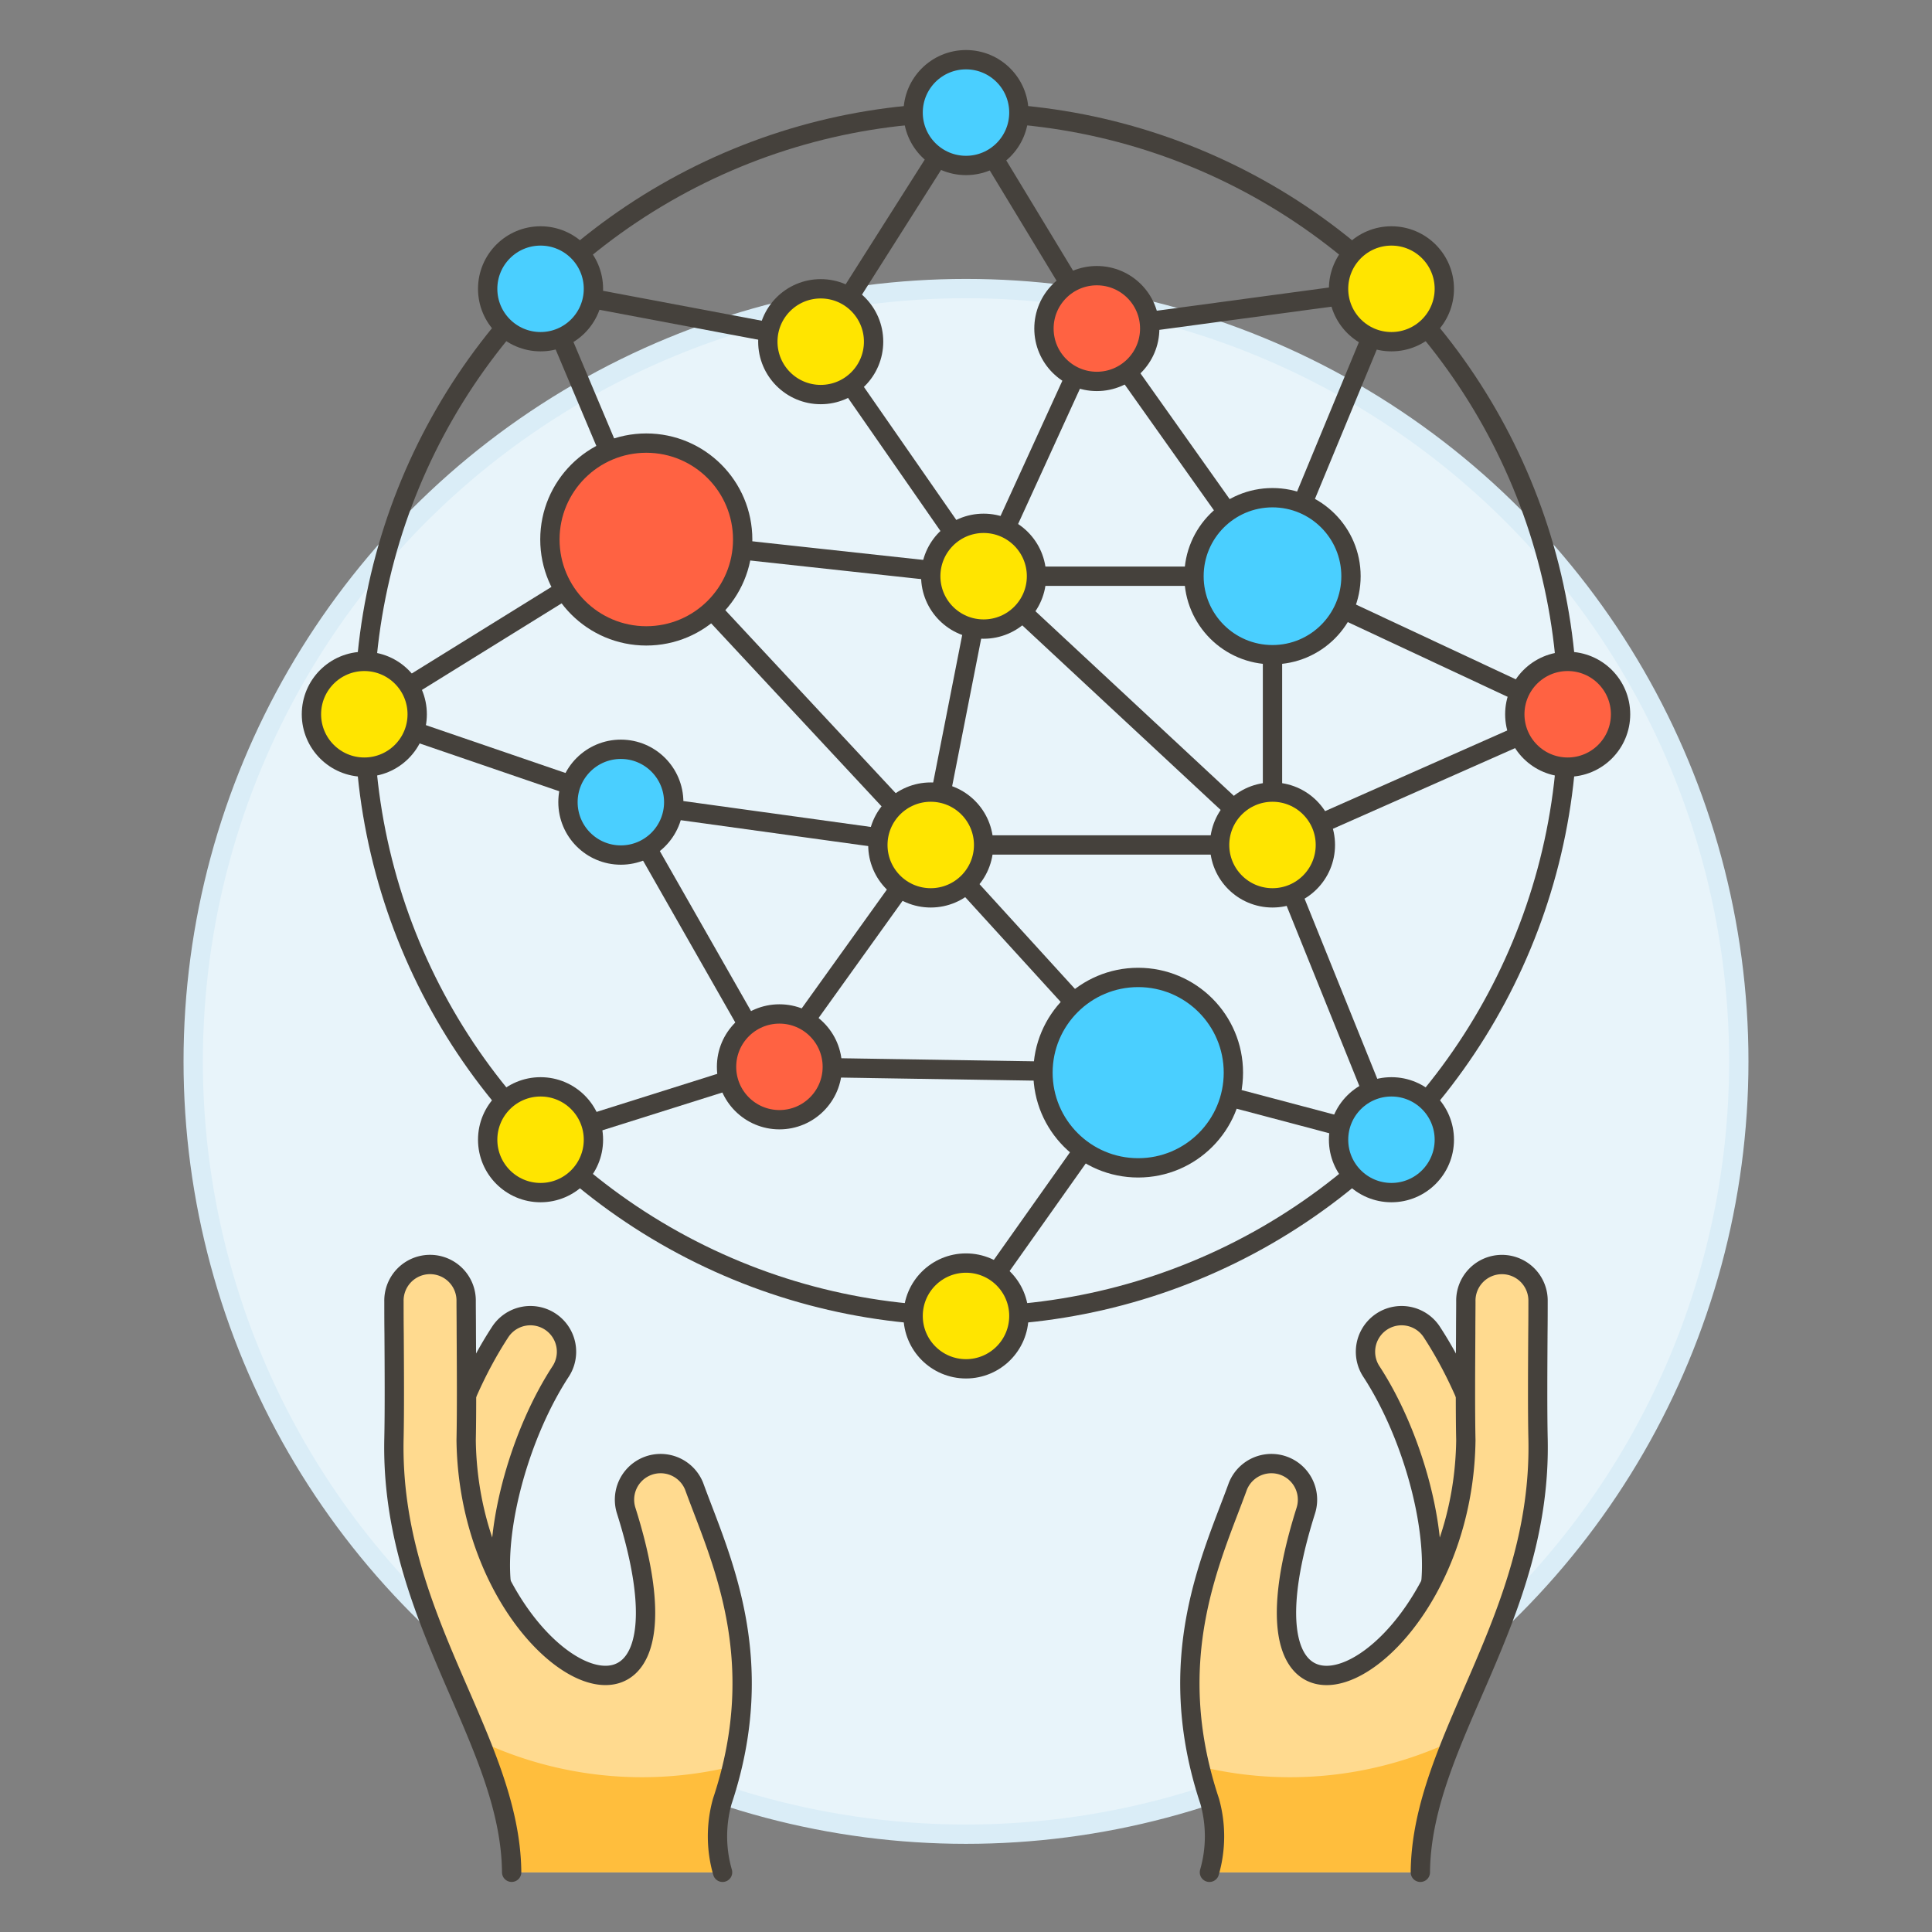 <svg xmlns="http://www.w3.org/2000/svg" viewBox="0 0 100 100"><rect x="0" y="0" width="100" height="100" fill="#808080" stroke="none"/><g class="nc-icon-wrapper"><defs/><circle class="a" cx="50" cy="54.937" r="40" fill="#e8f4fa" stroke="#daedf7" stroke-miterlimit="10"/><path class="b" d="M24.087 84.064a1.87 1.87 0 0 1-1.857-1.676c-.414-4 1.1-9.545 3.684-13.481a1.869 1.869 0 0 1 3.124 2.051c-2.085 3.176-3.414 7.924-3.091 11.042a1.868 1.868 0 0 1-1.666 2.051 1.814 1.814 0 0 1-.194.013z" fill="#ffda8f" stroke="#45413c" stroke-linecap="round" stroke-linejoin="round"/><path class="c" d="M37.4 96.91a6.723 6.723 0 0 1-.015-3.672c2.476-7.429-.129-12.654-1.459-16.314a1.869 1.869 0 0 0-3.511 1.276c4.59 14.54-8.125 8.555-8.287-3.652.033-1.531.018-3.846.008-5.537 0-.665-.008-1.242-.008-1.649a1.869 1.869 0 1 0-3.737 0c0 .413 0 1 .008 1.672.01 1.67.025 3.955-.008 5.432-.206 9.313 6.033 15.552 6.092 22.442z" style="" fill="#ffda8f"/><path class="d" d="M37.9 91.434q-.209.879-.515 1.8a6.723 6.723 0 0 0 .015 3.676H26.483a18.684 18.684 0 0 0-1.644-6.792A19.757 19.757 0 0 0 37.9 91.429" style="" fill="#ffbe3d"/><path class="e" d="M37.4 96.91a6.723 6.723 0 0 1-.015-3.672c2.476-7.429-.129-12.654-1.459-16.314a1.869 1.869 0 0 0-3.511 1.276c4.59 14.54-8.125 8.555-8.287-3.652.033-1.531.018-3.846.008-5.537 0-.665-.008-1.242-.008-1.649a1.869 1.869 0 1 0-3.737 0c0 .413 0 1 .008 1.672.01 1.67.025 3.955-.008 5.432-.206 9.313 6.033 15.552 6.092 22.442" stroke="#45413c" stroke-linecap="round" stroke-linejoin="round" fill="none"/><g><path class="b" d="M75.913 84.064a1.87 1.87 0 0 0 1.857-1.676c.414-4-1.1-9.545-3.684-13.481a1.869 1.869 0 0 0-3.124 2.051c2.085 3.176 3.414 7.924 3.091 11.045a1.868 1.868 0 0 0 1.666 2.051 1.814 1.814 0 0 0 .194.01z" fill="#ffda8f" stroke="#45413c" stroke-linecap="round" stroke-linejoin="round"/><path class="c" d="M62.6 96.91a6.723 6.723 0 0 0 .015-3.672c-2.476-7.429.129-12.654 1.459-16.314a1.869 1.869 0 0 1 3.511 1.276C63 92.742 75.71 86.757 75.872 74.55c-.033-1.531-.018-3.846-.008-5.537 0-.665.008-1.242.008-1.649a1.869 1.869 0 1 1 3.737 0c0 .413 0 1-.008 1.672-.01 1.67-.025 3.955.008 5.432.206 9.313-6.033 15.552-6.092 22.442z" style="" fill="#ffda8f"/><path class="d" d="M62.1 91.434q.209.879.515 1.8a6.723 6.723 0 0 1-.015 3.676h10.917a18.684 18.684 0 0 1 1.644-6.792A19.757 19.757 0 0 1 62.1 91.429" style="" fill="#ffbe3d"/><path class="e" d="M62.6 96.91a6.723 6.723 0 0 0 .015-3.672c-2.476-7.429.129-12.654 1.459-16.314a1.869 1.869 0 0 1 3.511 1.276C63 92.742 75.71 86.757 75.872 74.55c-.033-1.531-.018-3.846-.008-5.537 0-.665.008-1.242.008-1.649a1.869 1.869 0 1 1 3.737 0c0 .413 0 1-.008 1.672-.01 1.67-.025 3.955.008 5.432.206 9.313-6.033 15.552-6.092 22.442" stroke="#45413c" stroke-linecap="round" stroke-linejoin="round" fill="none"/></g><g><path class="e" d="M65.864 43.736l15.279-6.766" stroke="#45413c" stroke-linecap="round" stroke-linejoin="round" fill="none"/><path class="e" d="M65.864 29.824l6.157-14.874" stroke="#45413c" stroke-linecap="round" stroke-linejoin="round" fill="none"/><path class="e" d="M56.772 17.005L50 5.827" stroke="#45413c" stroke-linecap="round" stroke-linejoin="round" fill="none"/><path class="e" d="M42.48 17.685l-14.501-2.734" stroke="#45413c" stroke-linecap="round" stroke-linejoin="round" fill="none"/><path class="e" d="M32.135 41.52l16.04 2.216h17.689l6.157 15.256" stroke="#45413c" stroke-linecap="round" stroke-linejoin="round" fill="none"/><path class="e" d="M27.979 58.989l11.963-3.77 8.233-11.483-14.723-15.812" stroke="#45413c" stroke-linecap="round" stroke-linejoin="round" fill="none"/><path class="e" d="M33.452 27.924L18.857 36.97l13.278 4.55 7.807 13.699 18.97.301L50 68.113" stroke="#45413c" stroke-linecap="round" stroke-linejoin="round" fill="none"/><path class="e" d="M56.772 17.005l9.092 12.819H50.912l-17.46-1.9-5.473-12.973" stroke="#45413c" stroke-linecap="round" stroke-linejoin="round" fill="none"/><path class="e" d="M50 5.827l-7.52 11.858 8.432 12.139 5.86-12.819 15.249-2.055" stroke="#45413c" stroke-linecap="round" stroke-linejoin="round" fill="none"/><path class="e" d="M81.143 36.97l-15.279-7.146v13.912L50.912 29.824l-2.737 13.912L58.912 55.52l13.109 3.472" stroke="#45413c" stroke-linecap="round" stroke-linejoin="round" fill="none"/><circle class="e" cx="50" cy="36.97" r="31.143" stroke="#45413c" stroke-linecap="round" stroke-linejoin="round" fill="none"/><circle class="f" cx="50" cy="5.827" r="2.737" stroke="#45413c" stroke-linecap="round" stroke-linejoin="round" fill="#4acfff"/><circle class="g" cx="72.021" cy="14.949" r="2.737" stroke="#45413c" stroke-linecap="round" stroke-linejoin="round" fill="#ffe500"/><circle class="h" cx="81.143" cy="36.97" r="2.737" stroke="#45413c" stroke-linecap="round" stroke-linejoin="round" fill="#ff6242"/><circle class="f" cx="72.021" cy="58.992" r="2.737" stroke="#45413c" stroke-linecap="round" stroke-linejoin="round" fill="#4acfff"/><circle class="g" cx="50" cy="68.113" r="2.737" stroke="#45413c" stroke-linecap="round" stroke-linejoin="round" fill="#ffe500"/><circle class="g" cx="27.979" cy="58.992" r="2.737" stroke="#45413c" stroke-linecap="round" stroke-linejoin="round" fill="#ffe500"/><circle class="h" cx="40.343" cy="55.219" r="2.737" stroke="#45413c" stroke-linecap="round" stroke-linejoin="round" fill="#ff6242"/><circle class="h" cx="33.452" cy="27.924" r="4.989" stroke="#45413c" stroke-linecap="round" stroke-linejoin="round" fill="#ff6242"/><circle class="g" cx="65.864" cy="43.736" r="2.737" stroke="#45413c" stroke-linecap="round" stroke-linejoin="round" fill="#ffe500"/><circle class="f" cx="32.135" cy="41.52" r="2.737" stroke="#45413c" stroke-linecap="round" stroke-linejoin="round" fill="#4acfff"/><circle class="f" cx="65.864" cy="29.824" r="4.063" stroke="#45413c" stroke-linecap="round" stroke-linejoin="round" fill="#4acfff"/><circle class="g" cx="48.175" cy="43.736" r="2.737" stroke="#45413c" stroke-linecap="round" stroke-linejoin="round" fill="#ffe500"/><circle class="g" cx="50.912" cy="29.824" r="2.737" stroke="#45413c" stroke-linecap="round" stroke-linejoin="round" fill="#ffe500"/><circle class="f" cx="58.912" cy="55.52" r="4.928" stroke="#45413c" stroke-linecap="round" stroke-linejoin="round" fill="#4acfff"/><circle class="h" cx="56.772" cy="17.005" r="2.737" stroke="#45413c" stroke-linecap="round" stroke-linejoin="round" fill="#ff6242"/><circle class="g" cx="42.48" cy="17.685" r="2.737" stroke="#45413c" stroke-linecap="round" stroke-linejoin="round" fill="#ffe500"/><circle class="g" cx="18.857" cy="36.97" r="2.737" stroke="#45413c" stroke-linecap="round" stroke-linejoin="round" fill="#ffe500"/><circle class="f" cx="27.979" cy="14.949" r="2.737" stroke="#45413c" stroke-linecap="round" stroke-linejoin="round" fill="#4acfff"/></g></g></svg>